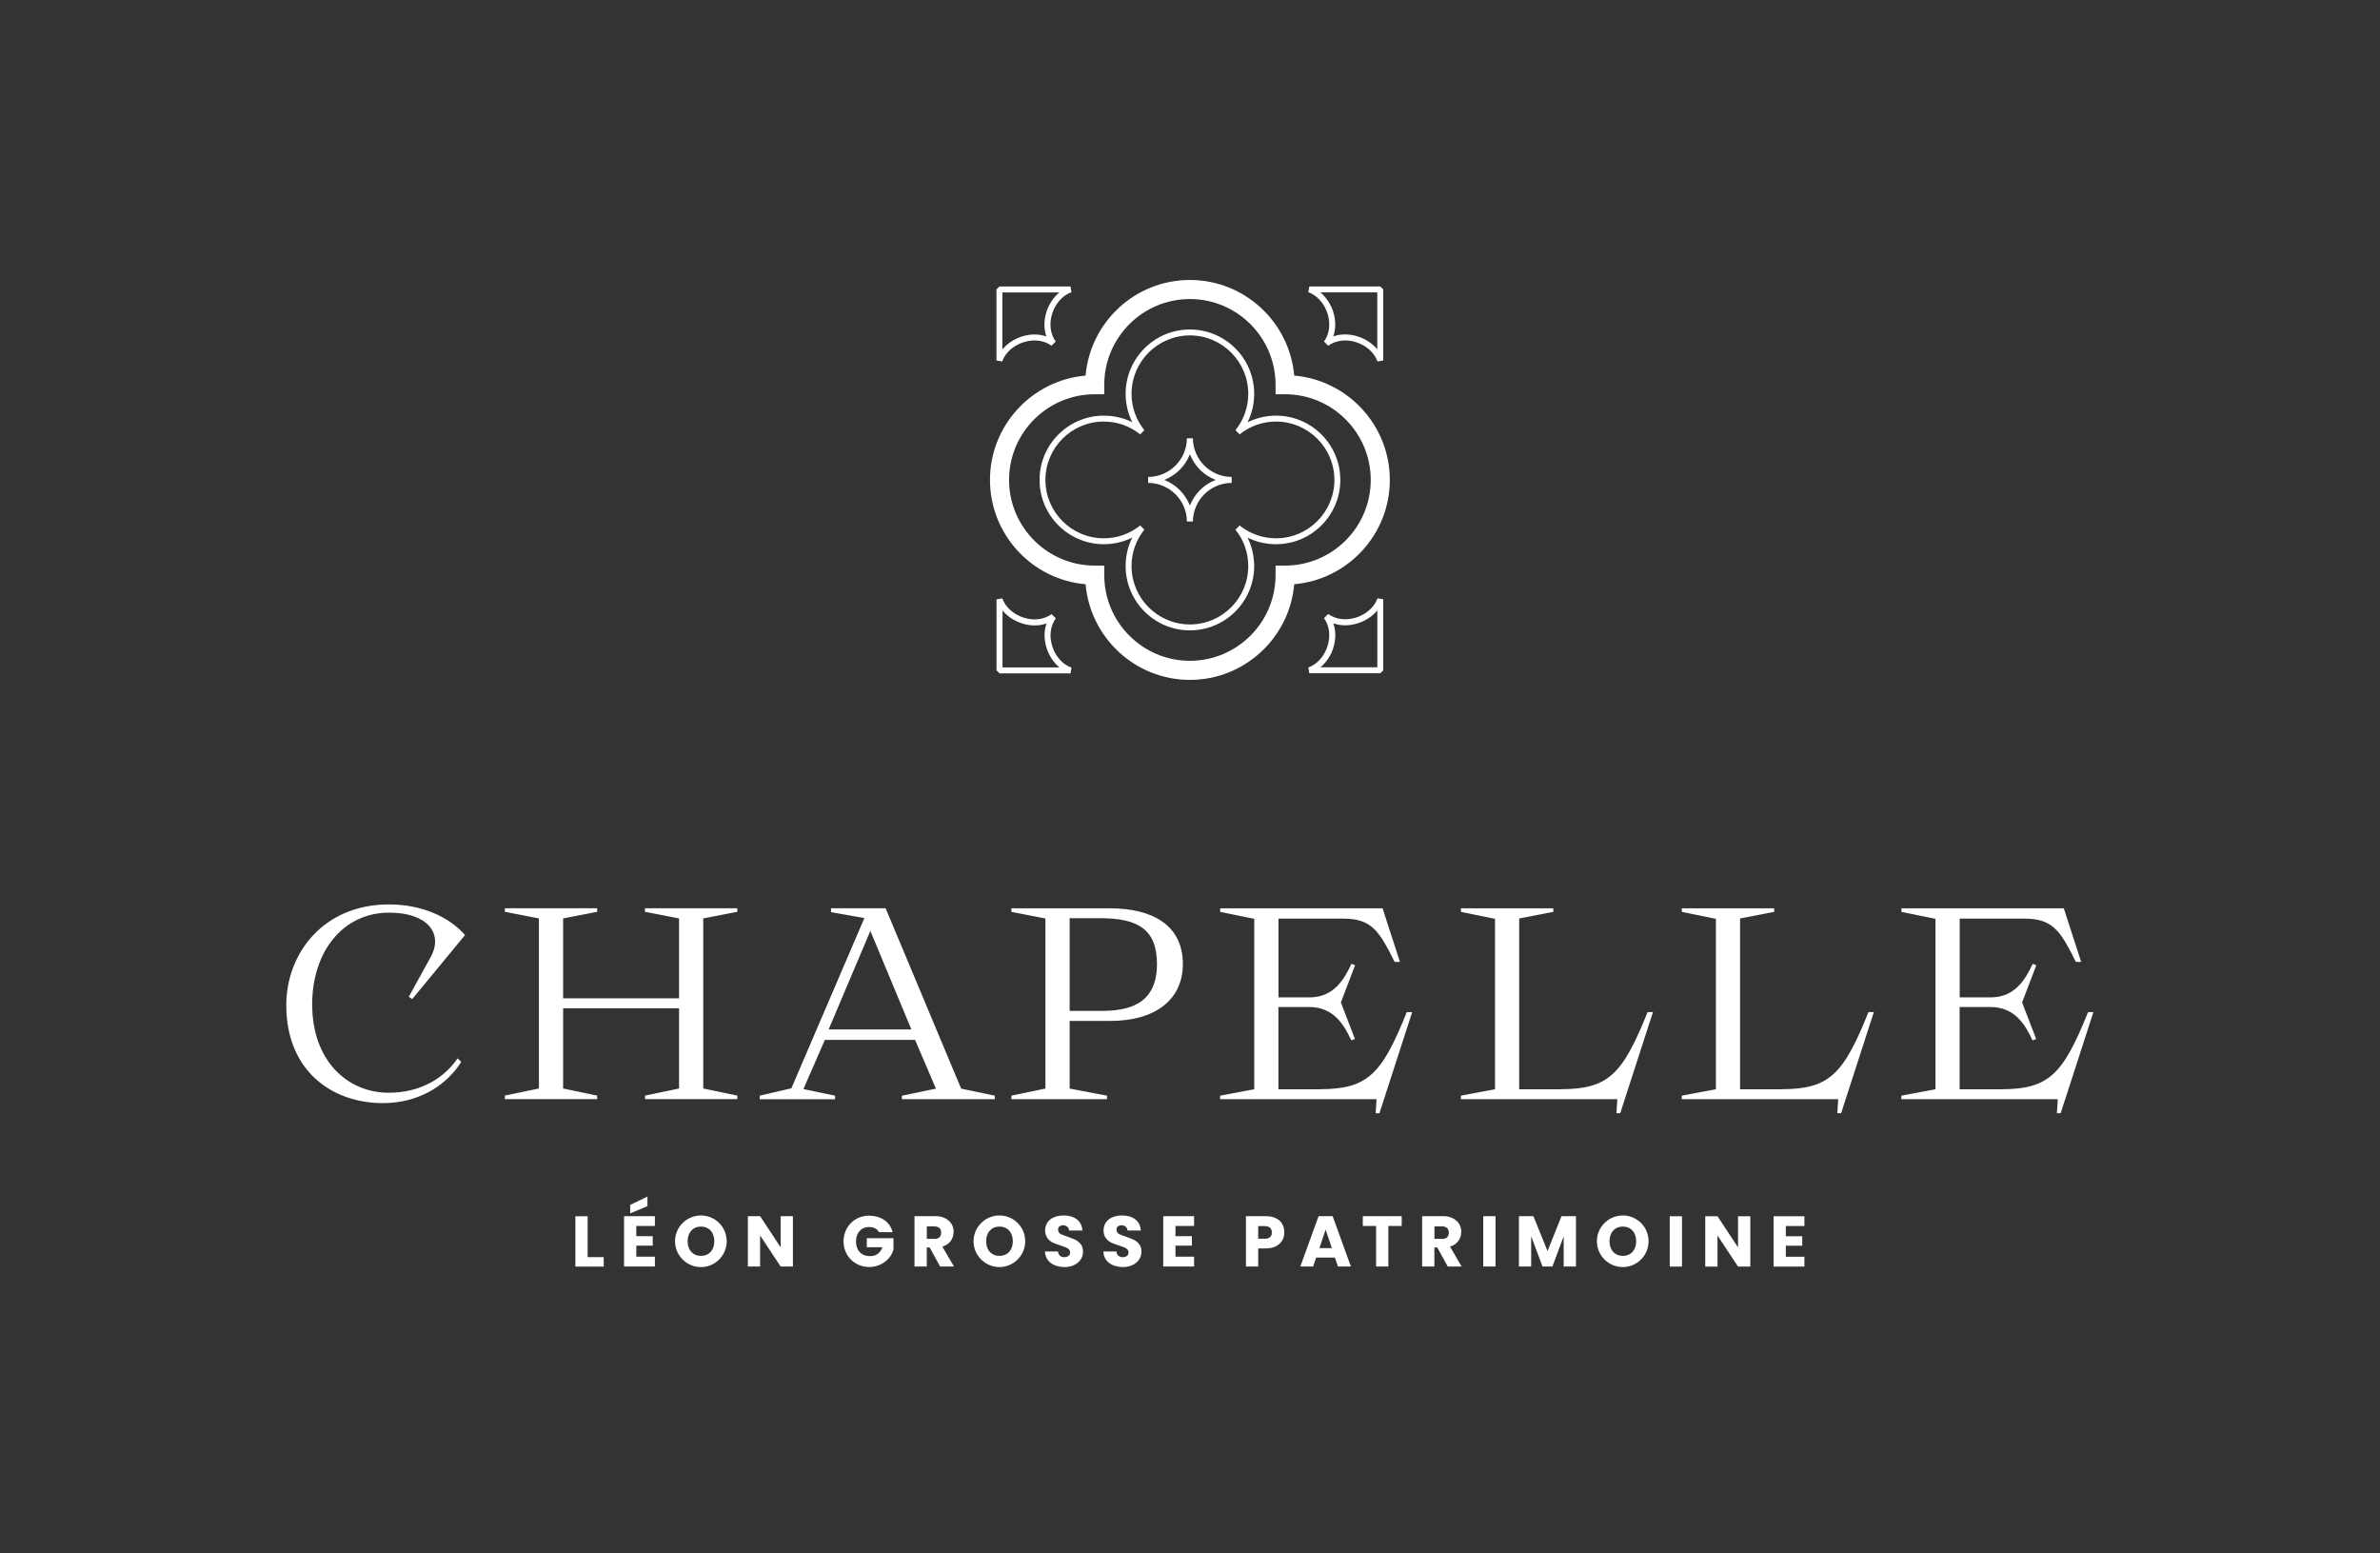 <?xml version="1.0" encoding="UTF-8"?>
<svg id="Calque_2" data-name="Calque 2" xmlns="http://www.w3.org/2000/svg" viewBox="0 0 341.79 222.99">
  <rect x="0" y="0" width="341.79" height="222.99" fill="#333333" stroke="none"/>
  <defs>
    <style>
      .cls-1 {
        fill: none;
      }

      .cls-2 {
        fill: #fff;
      }
    </style>
  </defs>
  <g id="logo">
    <g>
      <rect class="cls-1" width="341.79" height="222.99"/>
      <path id="logo-2" data-name="logo" class="cls-2" d="m89.62,181.85h4.43v-1.41h-2.67v-1.59h2.36v-1.36h-2.36v-1.46h2.67v-1.41h-4.43v7.23Zm22.49-2.75l-2.95-4.48h-1.76v7.23h1.76v-4.46l2.95,4.46h1.76v-7.23h-1.76v4.48Zm110.13.53l-2.03-5.01h-2.08v7.23h1.76v-4.35l1.63,4.35h1.42l1.62-4.34v4.34h1.76v-7.23h-2.07l-2.01,5.01Zm-131.74-6.63v1.22l2.48-1.04v-1.37l-2.48,1.19Zm10.16,1.52c-2.02,0-3.72,1.64-3.72,3.7,0,2.06,1.69,3.71,3.72,3.71,2.03,0,3.7-1.65,3.7-3.71,0-2.06-1.67-3.7-3.7-3.7Zm0,5.8c-1.21,0-1.91-.9-1.91-2.1s.7-2.1,1.91-2.1c1.22,0,1.92.89,1.92,2.1s-.7,2.1-1.92,2.1Zm148.94-1.21l-2.95-4.48h-1.76v7.23h1.76v-4.46l2.95,4.46h1.76v-7.23h-1.76v4.48Zm5.1,2.75h4.43v-1.41h-2.67v-1.59h2.36v-1.36h-2.36v-1.46h2.67v-1.41h-4.43v7.23Zm-130.22-2.78h2.23c-.27.82-.89,1.28-1.75,1.28-1.29,0-2.03-.83-2.03-2.12,0-1.18.7-2.06,1.89-2.06.6,0,1.14.22,1.42.74h1.95c-.4-1.56-1.75-2.35-3.37-2.37-2.08-.02-3.68,1.61-3.68,3.69,0,2.08,1.61,3.68,3.69,3.68,1.59,0,3.05-1.01,3.48-2.49v-1.64h-3.83v1.3Zm115.31,2.78h1.76v-7.23h-1.76v7.23Zm-155.4-7.23h-1.76v7.23h4.07v-1.36h-2.31v-5.87Zm148.66-.11c-2.02,0-3.72,1.64-3.72,3.7,0,2.06,1.69,3.71,3.72,3.71,2.03,0,3.7-1.65,3.7-3.71,0-2.06-1.67-3.7-3.7-3.7Zm0,5.8c-1.21,0-1.91-.9-1.91-2.1s.7-2.1,1.91-2.1c1.22,0,1.92.89,1.92,2.1s-.7,2.1-1.92,2.1Zm-79.74-2.76c-.68-.27-1.32-.3-1.36-.97-.03-.43.3-.66.71-.66.47,0,.84.27.87.75h1.91c-.03-.68-.3-1.21-.78-1.59-.49-.38-1.13-.57-1.93-.57-1.41,0-2.62.69-2.64,2.15,0,.82.43,1.39,1.08,1.74.42.22,1.42.49,1.89.69.32.14.63.35.62.73,0,.47-.38.68-.84.68-.25,0-.46-.07-.62-.21-.16-.14-.25-.35-.28-.61h-1.87c.02.93.56,1.63,1.4,1.98.42.17.89.25,1.42.26,1.36.02,2.65-.82,2.64-2.22,0-.43-.1-.79-.32-1.06-.51-.65-1.07-.76-1.89-1.08Zm8.39,0c-.68-.27-1.32-.3-1.36-.97-.03-.43.3-.66.71-.66.47,0,.84.27.87.75h1.91c-.03-.68-.3-1.21-.78-1.59-.49-.38-1.13-.57-1.93-.57-1.41,0-2.62.69-2.64,2.15,0,.82.43,1.39,1.08,1.74.42.22,1.42.49,1.89.69.32.14.63.35.62.73,0,.47-.38.68-.84.68-.25,0-.46-.07-.62-.21-.16-.14-.25-.35-.28-.61h-1.87c.02.93.56,1.63,1.4,1.98.42.17.89.25,1.42.26,1.36.02,2.65-.82,2.64-2.22,0-.43-.1-.79-.32-1.06-.51-.65-1.07-.76-1.89-1.08Zm21.54-2.64c-.4-.2-.89-.3-1.46-.3h-2.85v7.23h1.76v-2.6h1.09c.59,0,1.09-.11,1.48-.32s.69-.49.89-.84c.19-.35.29-.73.29-1.15,0-.45-.1-.85-.3-1.2-.2-.35-.5-.62-.9-.82Zm-.84,2.7c-.17.16-.42.24-.75.24h-.96v-1.81h.96c.34,0,.59.08.75.24.17.16.25.38.25.67s-.08.51-.25.67Zm6.96-3l-2.62,7.23h1.84l.43-1.28h2.7l.43,1.28h1.86l-2.62-7.23h-2.04Zm.12,4.59l.89-2.65.9,2.65h-1.78Zm-22.43,2.64h4.43v-1.41h-2.67v-1.59h2.36v-1.36h-2.36v-1.46h2.67v-1.41h-4.43v7.23Zm45.96,0h1.76v-7.23h-1.76v7.23Zm-17.31-5.82h1.92v5.82h1.76v-5.82h1.92v-1.41h-5.59v1.41Zm-58.75.87c.03-1.45-1.24-2.33-2.66-2.28h-2.96v7.23h1.76v-2.73h.42l1.5,2.73h1.99l-1.67-2.86c1-.28,1.61-1.09,1.61-2.09Zm-2.76.98h-1.09v-1.79h1.09c.6,0,.97.3.97.89,0,.6-.35.91-.97.91Zm9.34-3.36c-2.02,0-3.72,1.64-3.72,3.7,0,2.06,1.69,3.71,3.72,3.71,2.03,0,3.7-1.65,3.7-3.71,0-2.06-1.67-3.7-3.7-3.7Zm0,5.8c-1.21,0-1.91-.9-1.91-2.1s.7-2.1,1.91-2.1c1.22,0,1.92.89,1.92,2.1s-.7,2.1-1.92,2.1Zm66.32-3.42c.03-1.45-1.24-2.33-2.66-2.28h-2.96v7.23h1.76v-2.73h.42l1.5,2.73h1.99l-1.67-2.86c1-.28,1.61-1.09,1.61-2.09Zm-2.76.98h-1.09v-1.79h1.09c.6,0,.97.3.97.89,0,.6-.35.91-.97.91Zm-17.55-21.48h-5.95v-11.81h4.42c3.47,0,4.97,2.47,6.05,4.79l.52-.2-2.02-5.24,2.04-5.35-.52-.2c-1.09,2.33-2.58,4.82-6.06,4.82h-4.42v-11.31h9.32c4.14,0,5.18,1.88,7.36,6.21h.76l-2.49-7.69h-23.32v.51s4.89,1,4.89,1v24.47l-4.9.92v.51h22.46l-.12,2.01h.54l4.7-14.52h-.77c-3.6,8.96-5.64,11.07-12.49,11.07Zm110.32-11.07c-3.6,8.96-5.64,11.07-12.49,11.07h-5.95v-11.81h4.42c3.47,0,4.97,2.47,6.05,4.79l.52-.2-2.02-5.24,2.04-5.35-.52-.2c-1.09,2.33-2.58,4.82-6.06,4.82h-4.42v-11.31h9.32c4.14,0,5.18,1.88,7.36,6.21h.76l-2.49-7.69h-23.32v.51s4.89,1,4.89,1v24.47l-4.9.92v.51h22.46l-.12,2.01h.54l4.7-14.52h-.77Zm-75.74,11.07h-5.95v-24.52l4.9-.95v-.51h-13.26v.51l4.89,1v24.47l-4.9.92v.51h22.46l-.12,2.01h.54l4.7-14.52h-.77c-3.6,8.96-5.64,11.07-12.49,11.07Zm31.72,0h-5.95v-24.52l4.9-.95v-.51h-13.26v.51l4.89,1v24.47l-4.9.92v.51h22.46l-.12,2.01h.54l4.7-14.52h-.77c-3.6,8.96-5.64,11.07-12.49,11.07Zm-96.43-9.81c6.78,0,10.46-3.27,10.46-8.16,0-5.69-4.51-8.01-10.46-8.01h-14.17v.51l4.89.95v24.42l-4.89,1.02v.51h13.74v-.51s-5.37-1.02-5.37-1.02v-9.71h5.8Zm-5.8-1.44v-13.31h4.42c5.4,0,8.12,1.61,8.12,6.58,0,5.99-4.34,6.73-8.12,6.73h-4.42Zm-24.09,12.68h13.34v-.51l-4.83-1.01-10.85-25.9h-7.84v.56l4.79.85-10.48,24.44-4.55,1.06v.51h10.82s0,0,0,0v-.51l-4.54-.95,3.08-7.06h12.95l3,7-4.89,1.02v.51Zm-10.52-10.02l5.99-14.15,5.89,14.15h-11.87Zm-60.28-4.68l.48.32,7.58-9.19c-2.19-2.52-6.06-4.4-10.93-4.4-9.41,0-14.74,7.04-14.74,14.46,0,9.46,6.59,14.07,13.88,14.07,4.89,0,8.95-2.3,11.25-5.92l-.53-.51c-1.83,2.7-5.16,4.94-9.89,4.94-5.89,0-11.05-4.57-10.99-12.84.06-7.44,4.41-13.02,11.07-13.02,5.41,0,7.83,2.92,5.95,6.38,0,0-3.15,5.71-3.15,5.71Zm33.91-12.21l4.89.95v11.47h-16.65v-11.47l4.89-.95v-.51h-13.26v.51l4.89.95v24.42l-4.89,1.02v.51h13.26v-.51l-4.89-1.02h0v-11.52h16.65v11.52l-4.89,1.02v.51h13.26v-.51l-4.9-1.02h0v-24.42l4.89-.95v-.51h-13.26v.51Zm54.35-81.78c1.46-.47,2.92-.29,4.03.5l.6-.6c-.79-1.1-.97-2.57-.5-4.03.47-1.46,1.53-2.63,2.76-3.05l-.14-.83h-10.2l-.43.43v10.2l.83.14c.41-1.23,1.58-2.29,3.05-2.76Zm-3.02-7.15h8.17c-.82.68-1.48,1.65-1.84,2.76-.4,1.23-.4,2.47-.02,3.56-1.09-.38-2.33-.38-3.56.02-1.11.36-2.08,1.02-2.76,1.84v-8.17Zm46.68,3.02c.47,1.45.29,2.92-.5,4.03l.6.6c1.11-.79,2.57-.97,4.03-.5,1.46.47,2.63,1.53,3.05,2.76l.83-.14v-10.2l-.43-.43h-10.2l-.14.83c1.23.41,2.29,1.58,2.76,3.05Zm7.15-3.02v8.17c-.68-.82-1.65-1.48-2.76-1.84-.62-.2-1.24-.3-1.85-.3s-1.17.09-1.71.28c.38-1.09.38-2.33-.02-3.56-.36-1.11-1.02-2.08-1.84-2.76h8.17Zm-9.91,53.85l.14.83h10.2l.43-.43v-10.2l-.83-.14c-.41,1.23-1.58,2.29-3.05,2.76-1.45.47-2.92.29-4.03-.5l-.6.6c.79,1.11.97,2.57.5,4.03-.47,1.46-1.53,2.63-2.76,3.05Zm3.58-2.78c.4-1.23.4-2.47.02-3.56,1.09.38,2.33.38,3.56-.02,1.11-.36,2.08-1.02,2.76-1.84v8.17h-8.17c.82-.68,1.48-1.65,1.84-2.76Zm-32.95-14.92c1.44,0,2.83-.33,4.09-.95-.63,1.26-.95,2.65-.95,4.09,0,5.09,4.14,9.23,9.23,9.23s9.23-4.14,9.23-9.23c0-1.44-.33-2.83-.95-4.09,1.26.63,2.65.95,4.09.95,5.09,0,9.23-4.14,9.23-9.23s-4.14-9.23-9.23-9.23c-1.44,0-2.83.33-4.09.95.63-1.26.95-2.65.95-4.09,0-5.09-4.14-9.23-9.23-9.23s-9.23,4.14-9.23,9.23c0,1.44.33,2.83.96,4.09-1.26-.63-2.65-.95-4.09-.95-5.09,0-9.23,4.14-9.23,9.23s4.14,9.23,9.23,9.23Zm0-17.61c1.92,0,3.73.64,5.23,1.84l.6-.6c-1.2-1.5-1.84-3.31-1.84-5.23,0-4.62,3.76-8.38,8.38-8.38s8.38,3.76,8.38,8.38c0,1.92-.64,3.73-1.84,5.23l.6.6c1.5-1.2,3.31-1.84,5.23-1.84,4.62,0,8.38,3.76,8.38,8.38s-3.76,8.38-8.38,8.38c-1.92,0-3.73-.64-5.23-1.84l-.6.6c1.2,1.5,1.84,3.31,1.84,5.23,0,4.62-3.76,8.38-8.38,8.38s-8.38-3.76-8.38-8.38c0-1.92.64-3.73,1.84-5.23l-.6-.6c-1.5,1.2-3.31,1.84-5.23,1.84-4.62,0-8.38-3.76-8.38-8.38s3.76-8.38,8.38-8.38Zm-2.61,23.36c.67,7.68,7.13,13.73,14.98,13.73s14.32-6.05,14.98-13.73c7.68-.67,13.73-7.13,13.73-14.98s-6.05-14.32-13.73-14.98c-.67-7.68-7.13-13.73-14.98-13.73s-14.32,6.05-14.98,13.73c-7.68.67-13.73,7.13-13.73,14.98s6.05,14.32,13.73,14.98Zm1.31-27.28h1.37v-1.37c0-6.78,5.52-12.3,12.3-12.3s12.3,5.52,12.3,12.3v1.37h1.37c6.78,0,12.3,5.52,12.3,12.3s-5.52,12.3-12.3,12.3h-1.37v1.37c0,6.78-5.52,12.3-12.3,12.3s-12.3-5.52-12.3-12.3v-1.37h-1.37c-6.78,0-12.3-5.52-12.3-12.3s5.52-12.3,12.3-12.3Zm13.24,18.27h.86c.02-3.05,2.51-5.54,5.57-5.54v-.86c-3.05,0-5.55-2.48-5.57-5.54h-.86c-.02,3.05-2.51,5.54-5.57,5.54v.86c3.05,0,5.55,2.48,5.57,5.54Zm.43-9.66c.65,1.69,2,3.04,3.69,3.69-1.69.65-3.04,2-3.69,3.69-.65-1.69-2-3.04-3.69-3.69,1.69-.65,3.04-2,3.69-3.69Zm-19.86,22.96c-1.1.79-2.57.97-4.03.5-1.46-.47-2.63-1.53-3.05-2.76l-.83.14v10.2l.43.43h10.2l.14-.83c-1.23-.41-2.29-1.58-2.76-3.05-.47-1.46-.29-2.92.5-4.03l-.6-.6Zm1.12,7.65h-8.17v-8.17c.68.82,1.65,1.48,2.76,1.84,1.23.4,2.47.4,3.56.02-.38,1.09-.38,2.33.02,3.56.36,1.11,1.02,2.08,1.84,2.76Z"/>
    </g>
  </g>
</svg>